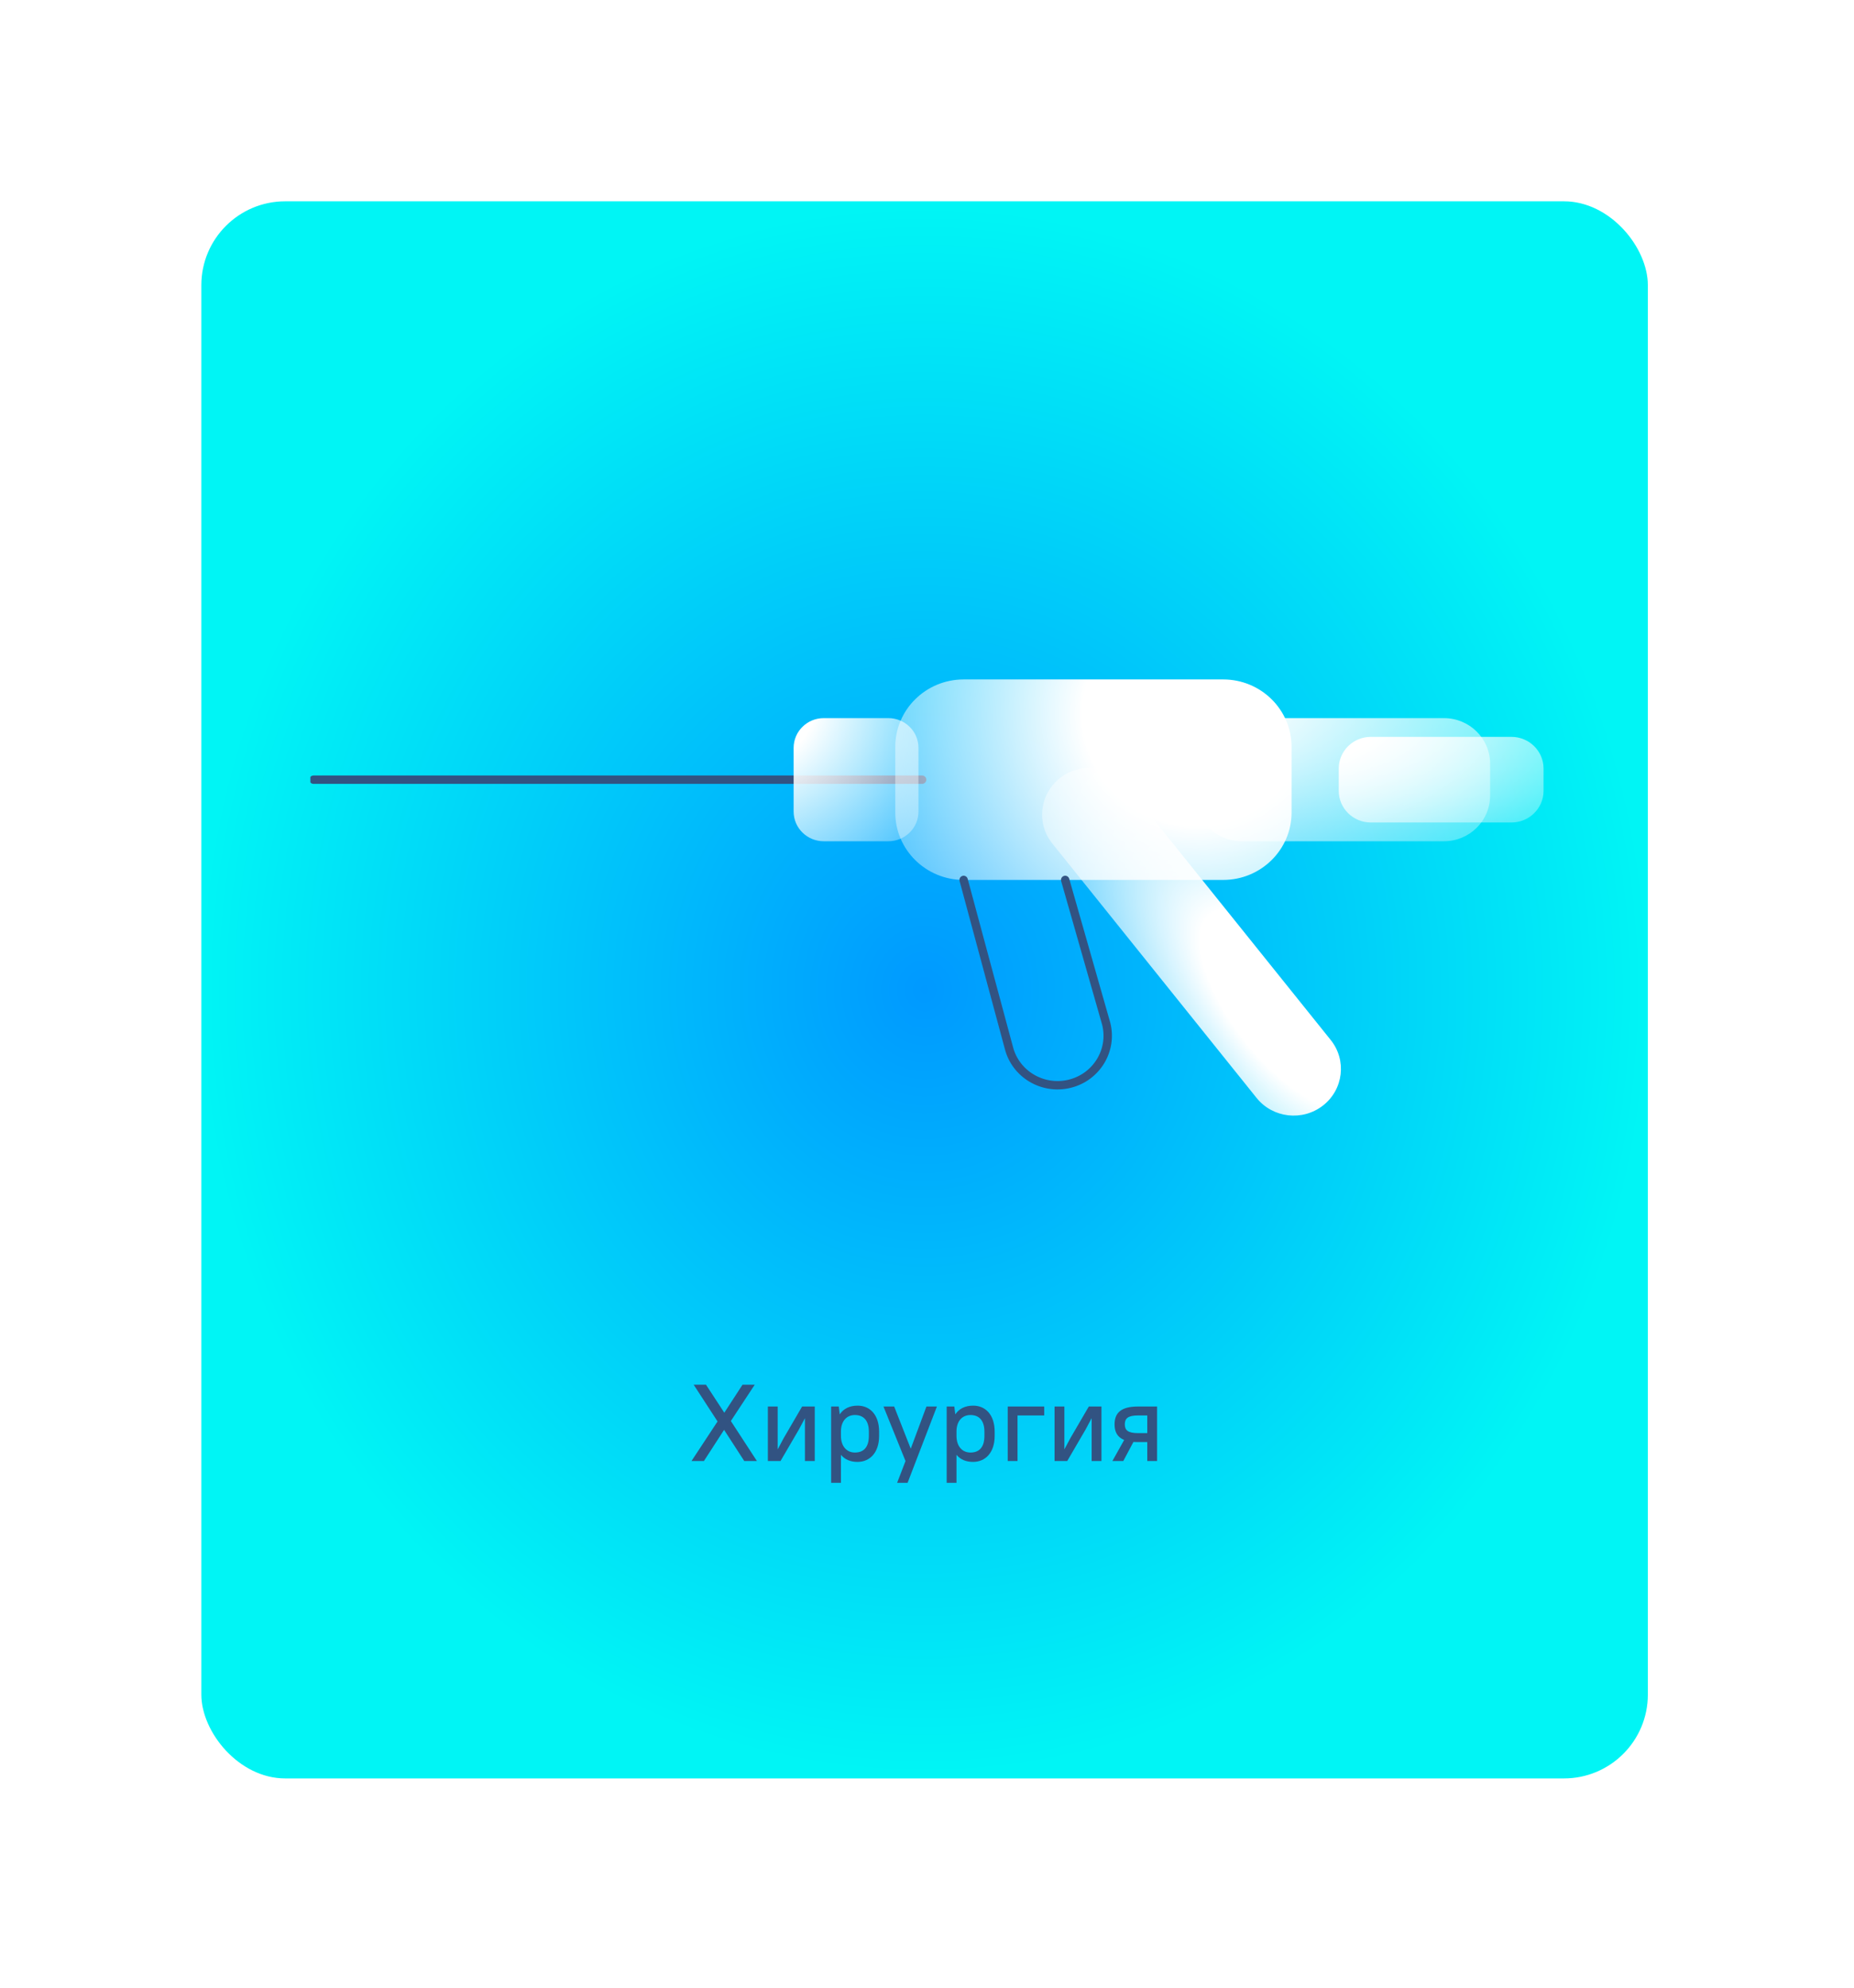 <?xml version="1.0" encoding="UTF-8"?> <svg xmlns="http://www.w3.org/2000/svg" width="221" height="237" viewBox="0 0 221 237" fill="none"> <g filter="url(#filter0_d_584_2186)"> <rect x="24" y="24" width="172.426" height="188.017" rx="10" fill="url(#paint0_radial_584_2186)"></rect> </g> <path d="M88.718 174.178H90.226L87.119 169.407L89.966 165.078H88.51L86.339 168.419L84.155 165.078H82.686L85.533 169.459L82.426 174.178H83.908L86.313 170.46L88.718 174.178ZM95.951 174.178H97.121V167.678H95.613L93.416 171.448L92.701 172.787V167.678H91.531V174.178H93.039L95.236 170.408L95.951 169.069V174.178ZM102.218 174.282C103.687 174.282 104.792 173.177 104.792 171.175V170.681C104.792 168.666 103.7 167.574 102.231 167.574C101.295 167.574 100.554 167.925 100.099 168.614L99.982 167.678H99.072V176.778H100.242V173.437C100.697 173.996 101.373 174.282 102.218 174.282ZM101.906 173.164C100.944 173.164 100.242 172.449 100.242 171.175V170.59C100.268 169.355 100.97 168.692 101.906 168.692C102.933 168.692 103.57 169.342 103.57 170.681V171.175C103.57 172.54 102.946 173.164 101.906 173.164ZM106.937 176.778H108.185L111.682 167.678H110.434L108.562 172.709L106.586 167.678H105.312L107.938 174.178L106.937 176.778ZM115.992 174.282C117.461 174.282 118.566 173.177 118.566 171.175V170.681C118.566 168.666 117.474 167.574 116.005 167.574C115.069 167.574 114.328 167.925 113.873 168.614L113.756 167.678H112.846V176.778H114.016V173.437C114.471 173.996 115.147 174.282 115.992 174.282ZM115.68 173.164C114.718 173.164 114.016 172.449 114.016 171.175V170.59C114.042 169.355 114.744 168.692 115.68 168.692C116.707 168.692 117.344 169.342 117.344 170.681V171.175C117.344 172.54 116.72 173.164 115.68 173.164ZM120.121 174.178H121.291V168.744H124.476V167.678H120.121V174.178ZM130.126 174.178H131.296V167.678H129.788L127.591 171.448L126.876 172.787V167.678H125.706V174.178H127.214L129.411 170.408L130.126 169.069V174.178ZM132.857 169.81C132.857 170.694 133.182 171.331 134.001 171.669L132.597 174.178H133.897L135.106 171.903C135.275 171.916 135.457 171.916 135.652 171.916H136.757V174.178H137.927V167.678H135.652C133.624 167.678 132.857 168.445 132.857 169.81ZM134.079 169.81C134.079 169.108 134.443 168.744 135.652 168.744H136.757V170.85H135.652C134.443 170.85 134.079 170.486 134.079 169.81Z" fill="#325382"></path> <g clip-path="url(#clip0_584_2186)"> <path d="M180.165 87.846H163.408C161.294 87.846 159.58 89.537 159.58 91.623V94.278C159.58 96.364 161.294 98.055 163.408 98.055H180.165C182.279 98.055 183.993 96.364 183.993 94.278V91.623C183.993 89.537 182.279 87.846 180.165 87.846Z" fill="url(#paint1_radial_584_2186)"></path> <path d="M172.118 85.611H148.02C144.98 85.611 142.517 88.042 142.517 91.041V94.862C142.517 97.861 144.98 100.291 148.02 100.291H172.118C175.158 100.291 177.622 97.861 177.622 94.862V91.041C177.622 88.042 175.158 85.611 172.118 85.611Z" fill="url(#paint2_radial_584_2186)"></path> <path d="M37.374 92.951H109.917" stroke="#325382" stroke-linecap="round" stroke-linejoin="round"></path> <path d="M105.894 85.611H98.192C96.21 85.611 94.603 87.197 94.603 89.152V96.751C94.603 98.706 96.21 100.291 98.192 100.291H105.894C107.876 100.291 109.483 98.706 109.483 96.751V89.152C109.483 87.197 107.876 85.611 105.894 85.611Z" fill="url(#paint3_radial_584_2186)"></path> <path d="M145.807 81H114.867C110.366 81 106.717 84.6 106.717 89.041V96.86C106.717 101.301 110.366 104.901 114.867 104.901H145.807C150.308 104.901 153.957 101.301 153.957 96.86V89.041C153.957 84.6 150.308 81 145.807 81Z" fill="url(#paint4_radial_584_2186)"></path> <path d="M158.623 123.982L134.279 93.657C132.345 91.249 128.8 90.843 126.359 92.75C123.918 94.658 123.507 98.156 125.44 100.564L149.784 130.889C151.717 133.297 155.263 133.703 157.704 131.796C160.145 129.889 160.556 126.391 158.623 123.982Z" fill="url(#paint5_radial_584_2186)"></path> <path d="M114.866 104.9L120.257 124.907C121.057 128.071 124.31 129.989 127.51 129.2C130.718 128.411 132.662 125.202 131.862 122.044L126.972 104.9" stroke="#325382" stroke-linecap="round" stroke-linejoin="round"></path> </g> <defs> <filter id="filter0_d_584_2186" x="0" y="0" width="220.427" height="236.018" filterUnits="userSpaceOnUse" color-interpolation-filters="sRGB"> <feFlood flood-opacity="0" result="BackgroundImageFix"></feFlood> <feColorMatrix in="SourceAlpha" type="matrix" values="0 0 0 0 0 0 0 0 0 0 0 0 0 0 0 0 0 0 127 0" result="hardAlpha"></feColorMatrix> <feOffset></feOffset> <feGaussianBlur stdDeviation="12"></feGaussianBlur> <feComposite in2="hardAlpha" operator="out"></feComposite> <feColorMatrix type="matrix" values="0 0 0 0 0.38 0 0 0 0 0.467 0 0 0 0 0.506 0 0 0 0.1 0"></feColorMatrix> <feBlend mode="normal" in2="BackgroundImageFix" result="effect1_dropShadow_584_2186"></feBlend> <feBlend mode="normal" in="SourceGraphic" in2="effect1_dropShadow_584_2186" result="shape"></feBlend> </filter> <radialGradient id="paint0_radial_584_2186" cx="0" cy="0" r="1" gradientUnits="userSpaceOnUse" gradientTransform="translate(110.213 118.009) rotate(90) scale(94.009 86.213)"> <stop stop-color="#0099FF"></stop> <stop offset="1" stop-color="#00F5F5"></stop> </radialGradient> <radialGradient id="paint1_radial_584_2186" cx="0" cy="0" r="1" gradientUnits="userSpaceOnUse" gradientTransform="translate(150.378 86.016) scale(55.726 23.296)"> <stop offset="0.25" stop-color="white"></stop> <stop offset="1" stop-color="white" stop-opacity="0"></stop> </radialGradient> <radialGradient id="paint2_radial_584_2186" cx="0" cy="0" r="1" gradientUnits="userSpaceOnUse" gradientTransform="translate(129.22 82.985) scale(80.13 33.499)"> <stop offset="0.25" stop-color="white"></stop> <stop offset="1" stop-color="white" stop-opacity="0"></stop> </radialGradient> <radialGradient id="paint3_radial_584_2186" cx="0" cy="0" r="1" gradientUnits="userSpaceOnUse" gradientTransform="translate(88.921 82.985) scale(33.954 33.499)"> <stop offset="0.25" stop-color="white"></stop> <stop offset="1" stop-color="white" stop-opacity="0"></stop> </radialGradient> <radialGradient id="paint4_radial_584_2186" cx="0" cy="0" r="1" gradientUnits="userSpaceOnUse" gradientTransform="translate(142.502 85.168) scale(53.76 53.04)"> <stop offset="0.25" stop-color="white"></stop> <stop offset="1" stop-color="white" stop-opacity="0"></stop> </radialGradient> <radialGradient id="paint5_radial_584_2186" cx="0" cy="0" r="1" gradientUnits="userSpaceOnUse" gradientTransform="translate(153.349 120.385) rotate(51.243) scale(58.079 24.672)"> <stop offset="0.25" stop-color="white"></stop> <stop offset="1" stop-color="white" stop-opacity="0"></stop> </radialGradient> <clipPath id="clip0_584_2186"> <rect width="147" height="52" fill="white" transform="translate(37 81)"></rect> </clipPath> </defs> </svg> 